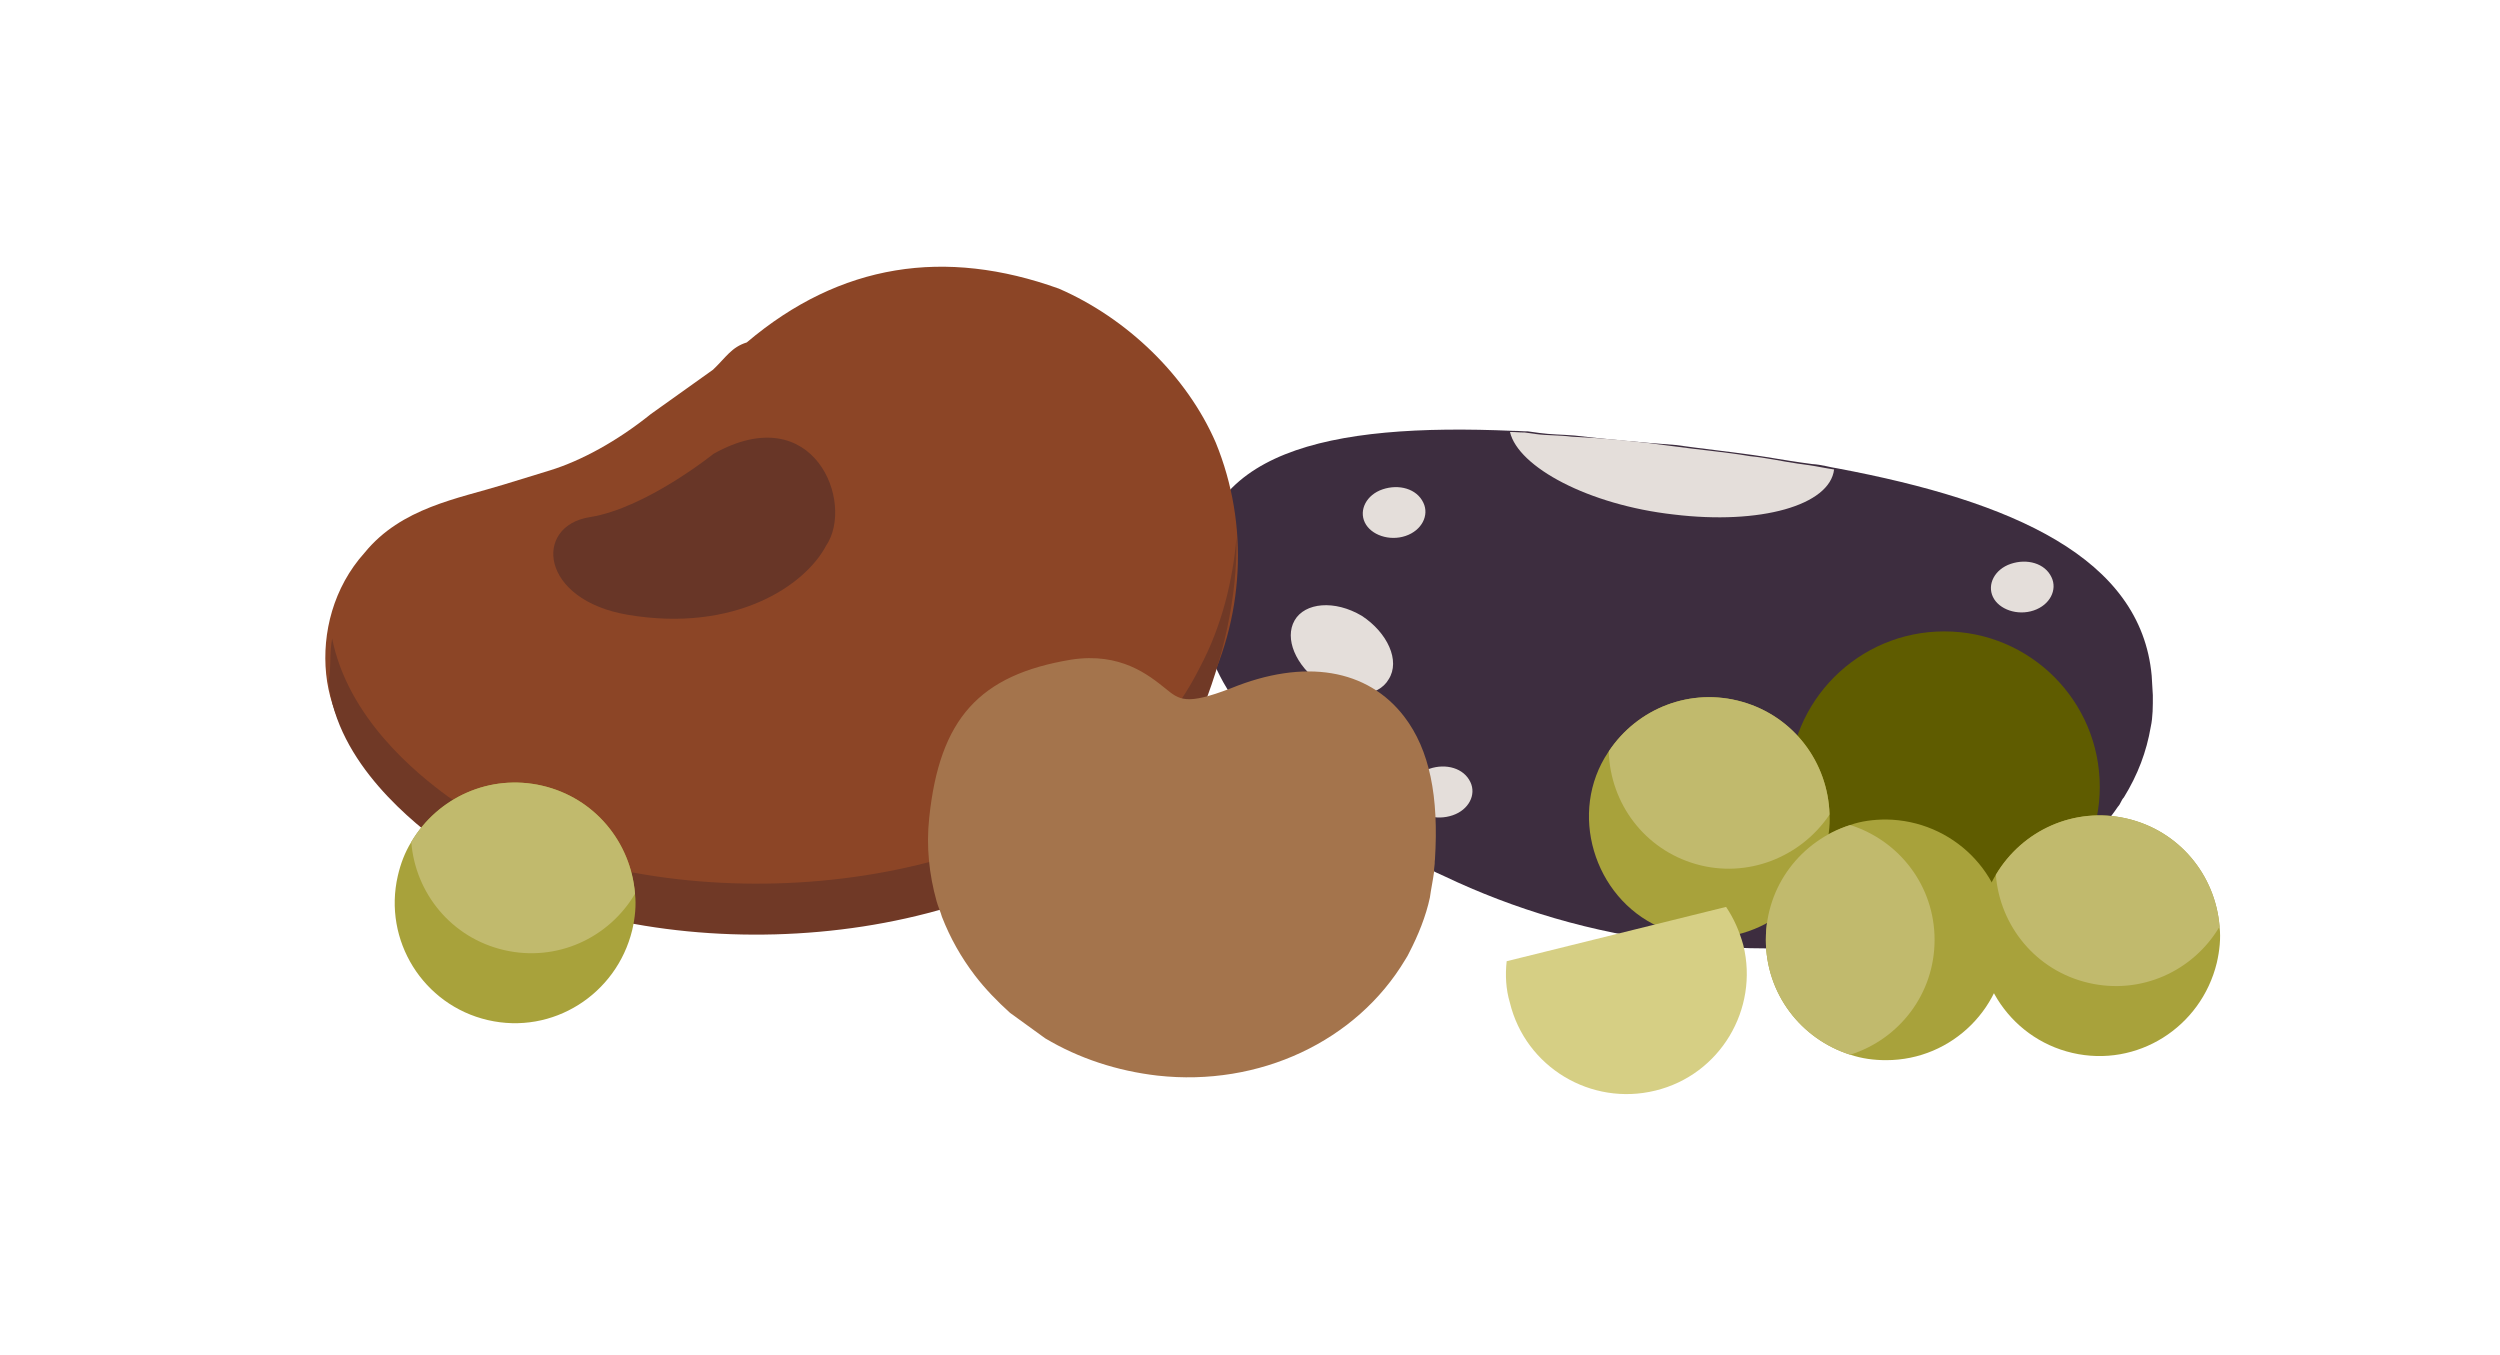 <?xml version="1.0" encoding="utf-8"?>
<!-- Generator: Adobe Illustrator 19.2.1, SVG Export Plug-In . SVG Version: 6.00 Build 0)  -->
<svg version="1.1" id="Layer_1" xmlns="http://www.w3.org/2000/svg" xmlns:xlink="http://www.w3.org/1999/xlink" x="0px" y="0px"
	 viewBox="0 0 76.125 41.25" enable-background="new 0 0 76.125 41.25" xml:space="preserve">
<g>
	<g>
		<g>
			<g>
				<path fill="#3D2D3F" d="M36.442,17.745c-0.029-4.016,3.984-4.871,9.636-4.625c0.165-0.001,0.281,0.016,0.446,0.015
					c0.116,0.016,0.231,0.032,0.347,0.048c0.347,0.048,0.678,0.047,1.074,0.079c0.975,0.113,2,0.208,3.075,0.288
					c0.81,0.113,1.554,0.193,2.364,0.306c0.463,0.065,0.992,0.162,1.455,0.227c0.116,0.016,0.231,0.032,0.347,0.048
					c0.281,0.016,0.529,0.097,0.761,0.13c5.358,1.007,9.247,2.73,9.572,6.315c0.017,0.215,0.018,0.38,0.035,0.595
					c0.001,0.331,0.002,0.661-0.063,0.959c-0.13,0.761-0.392,1.456-0.819,2.151c-0.082,0.083-0.099,0.199-0.181,0.282
					c-2.138,3.147-7.338,4.898-13.439,4.141c-2.579-0.289-4.977-1.025-7.079-2.027l0,0c-0.645-0.279-1.208-0.641-1.821-0.986l0,0
					c-1.871-1.134-3.396-2.551-4.409-4.084c-0.133-0.231-0.249-0.412-0.382-0.643C36.746,19.958,36.478,18.835,36.442,17.745z"/>
				<path fill="#E4DEDA" d="M50.961,15.666c2.645,0.322,4.758-0.28,4.887-1.371c-0.231-0.032-0.529-0.097-0.761-0.13
					c-0.116-0.016-0.231-0.032-0.347-0.048c-0.463-0.065-0.943-0.179-1.455-0.227c-0.761-0.13-1.554-0.193-2.364-0.306
					c-1.042-0.145-2.066-0.241-3.075-0.288c-0.347-0.048-0.727-0.031-1.074-0.079c-0.116-0.016-0.231-0.032-0.347-0.048
					c-0.165,0.001-0.281-0.016-0.446-0.015C46.23,14.226,48.382,15.376,50.961,15.666z"/>
			</g>
			<path fill="#E4DEDA" d="M39.42,18.892c0.312-0.546,1.221-0.632,2.049-0.139c0.778,0.51,1.178,1.368,0.816,1.931
				c-0.312,0.546-1.221,0.632-2.049,0.139C39.441,20.263,39.108,19.438,39.42,18.892z"/>
			<path fill="#E4DEDA" d="M60.686,18.179c-0.183-0.38,0.047-0.843,0.542-1.01c0.495-0.167,1.041-0.02,1.241,0.409
				c0.183,0.38-0.047,0.843-0.542,1.01C61.432,18.756,60.869,18.559,60.686,18.179z"/>
			<path fill="#E4DEDA" d="M42.991,24.417c-0.183-0.38,0.047-0.843,0.542-1.01c0.495-0.167,1.041-0.02,1.241,0.409
				c0.183,0.38-0.047,0.843-0.542,1.01C43.736,24.993,43.19,24.846,42.991,24.417z"/>
			<path fill="#E4DEDA" d="M41.559,15.91c-0.183-0.38,0.047-0.843,0.542-1.01c0.495-0.167,1.041-0.02,1.241,0.409
				c0.183,0.38-0.047,0.843-0.542,1.01S41.742,16.29,41.559,15.91z"/>
		</g>
	</g>
</g>
<g>
	<g>
		<g>
			<path fill="#8C4526" d="M18.296,27.703L18.296,27.703c-1.928-0.433-3.461-1.245-4.76-2.129c-0.991-0.723-3.353-2.561-3.605-5.052
				c-0.126-1.244,0.218-2.633,1.174-3.695c1.118-1.369,2.833-1.64,4.238-2.073c0.468-0.144,0.937-0.289,1.407-0.432
				c0.937-0.289,2.037-0.883,3.067-1.713c0.632-0.45,1.262-0.901,1.894-1.351c0.397-0.377,0.559-0.685,1.028-0.831
				c2.851-2.415,6.043-2.882,9.504-1.638c2.074,0.902,3.894,2.652,4.777,4.689c1.026,2.507,0.881,5.375-0.419,7.826
				C33.66,27.601,25.002,29.49,18.296,27.703z"/>
			<path fill="#703926" d="M37.65,16.367c-0.109,1.317-0.452,2.706-1.102,3.932c-2.852,5.751-11.508,7.641-18.143,6.088l0,0
				c-1.928-0.433-3.461-1.245-4.76-2.129c-0.991-0.723-3.047-2.401-3.532-4.817c-0.091,0.541-0.018,0.776-0.109,1.317
				c0.25,2.49,2.614,4.329,3.605,5.052c1.299,0.884,3.065,1.625,4.76,2.129l0,0c6.636,1.553,15.294-0.336,18.143-6.088
				C37.251,20.082,37.685,18.151,37.65,16.367z"/>
			<path fill="#683627" d="M21.728,13.818c0,0-2.057,1.658-3.77,1.929c-1.714,0.268-1.534,2.524,1.172,2.976
				c3.245,0.542,5.375-0.881,6.025-2.107C26.037,15.317,24.792,12.106,21.728,13.818z"/>
		</g>
	</g>
</g>
<g id="_x2014_ÎÓÈ_2">
	<g>
		<g>
			<path fill="#A4744C" d="M42.762,21.826c0.769,1.007,1.054,2.424,0.932,4.351l-0.006,0.044c0.007,0.114-0.03,0.222-0.022,0.336
				c-0.036,0.266-0.09,0.508-0.126,0.774c-0.122,0.571-0.357,1.15-0.631,1.678c-0.031,0.064-0.062,0.127-0.118,0.21
				c-1.486,2.491-4.451,3.879-7.546,3.533c-1.224-0.141-2.393-0.523-3.419-1.135l-1.071-0.776c-0.383-0.345-0.761-0.734-1.068-1.137
				c-0.423-0.554-0.752-1.14-1.004-1.784c-0.046-0.164-0.117-0.309-0.163-0.474c-0.229-0.822-0.319-1.67-0.226-2.539
				c0.315-3.031,1.532-4.36,4.329-4.822c1.5-0.229,2.355,0.473,2.865,0.88c0.428,0.351,0.632,0.514,1.989-0.005
				C39.724,20.041,41.647,20.366,42.762,21.826z"/>
			<path fill="#A4744C" d="M29.917,25.103c0.245-2.34,0.98-3.101,3.011-3.417c1.987-0.322,1.515,2.191,5.183,0.784
				c0.309-0.117,4.43-2.029,4.037,3.613c0.007,0.114-0.03,0.222-0.022,0.336c-0.024,0.178-0.053,0.4-0.096,0.552
				c-0.104,0.438-0.252,0.87-0.464,1.271c-0.031,0.064-0.062,0.127-0.087,0.147c-1.111,1.885-3.457,3.041-6.02,2.766
				c-1.091-0.123-2.082-0.482-2.892-1.019l0,0c-0.249-0.169-0.497-0.338-0.721-0.526l0,0c-0.728-0.64-1.28-1.414-1.617-2.273
				c-0.052-0.12-0.104-0.24-0.111-0.354C29.903,26.389,29.853,25.75,29.917,25.103z"/>
		</g>
	</g>
</g>
<g>
	<g id="_x2014_ÎÓÈ_2_1_">
		<g>
			<g>
				<g>
					<circle fill="#5F5C00" cx="59.204" cy="23.96" r="4.734"/>
					<g>
						<path fill="#A8A23B" d="M50.522,28.226c-2.001-0.901-2.776-3.501-1.552-5.323c0.005-0.008,0.011-0.016,0.016-0.024
							c0.87-1.31,2.491-1.959,4.069-1.507c1.578,0.452,2.61,1.86,2.655,3.432c0.023,0.353-0.036,0.732-0.141,1.098
							C54.962,28.019,52.609,29.166,50.522,28.226z"/>
						<path fill="#C1BA6D" d="M51.641,26.312c-1.573-0.45-2.603-1.851-2.654-3.417c0-0.01,0.003-0.02,0.008-0.028
							c0.872-1.301,2.487-1.945,4.06-1.495c1.573,0.45,2.603,1.851,2.654,3.417c0,0.01-0.003,0.02-0.008,0.028
							C54.835,26.095,53.213,26.762,51.641,26.312z"/>
					</g>
					<path fill="#D6CF84" d="M45.878,29.269l6.681-1.654c0.239,0.356,0.406,0.737,0.525,1.165c0.479,1.95-0.706,3.95-2.68,4.429
						c-1.95,0.479-3.95-0.706-4.429-2.68C45.855,30.126,45.831,29.697,45.878,29.269z"/>
				</g>
			</g>
		</g>
	</g>
	<g>
		<path fill="#A8A23B" d="M63.106,32.062c-1.97-0.456-3.198-2.426-2.742-4.395c0.086-0.371,0.213-0.708,0.409-1.028
			c0.802-1.353,2.387-2.084,3.986-1.714c1.599,0.37,2.702,1.724,2.827,3.292c0.041,0.351,0.001,0.733-0.085,1.104
			C67.022,31.284,65.076,32.519,63.106,32.062z"/>
		<path fill="#C1BA6D" d="M63.6,29.93c-1.599-0.37-2.702-1.724-2.827-3.292c0.802-1.353,2.387-2.084,3.986-1.714
			c1.599,0.37,2.702,1.724,2.827,3.292C66.785,29.569,65.199,30.301,63.6,29.93z"/>
	</g>
	<g>
		<path fill="#A8A23B" d="M61.096,28.619c0,2.022-1.641,3.663-3.663,3.663c-0.381,0-0.737-0.048-1.094-0.167
			c-1.499-0.476-2.569-1.855-2.569-3.497c0-1.641,1.07-3.021,2.569-3.497c0.333-0.119,0.714-0.167,1.094-0.167
			C59.455,24.979,61.096,26.597,61.096,28.619z"/>
		<path fill="#C1BA6D" d="M58.908,28.619c0,1.641-1.07,3.021-2.569,3.497c-1.499-0.476-2.569-1.855-2.569-3.497
			c0-1.641,1.07-3.021,2.569-3.497C57.837,25.598,58.908,26.977,58.908,28.619z"/>
	</g>
</g>
<g>
	<path fill="#A8A23B" d="M14.856,31.062c-1.97-0.456-3.198-2.426-2.742-4.395c0.086-0.371,0.213-0.708,0.409-1.028
		c0.802-1.353,2.387-2.084,3.986-1.714c1.599,0.37,2.702,1.724,2.827,3.292c0.041,0.351,0.001,0.733-0.085,1.104
		C18.772,30.284,16.826,31.519,14.856,31.062z"/>
	<path fill="#C1BA6D" d="M15.35,28.93c-1.599-0.37-2.702-1.724-2.827-3.292c0.802-1.353,2.387-2.084,3.986-1.714
		c1.599,0.37,2.702,1.724,2.827,3.292C18.535,28.569,16.949,29.301,15.35,28.93z"/>
</g>
</svg>
